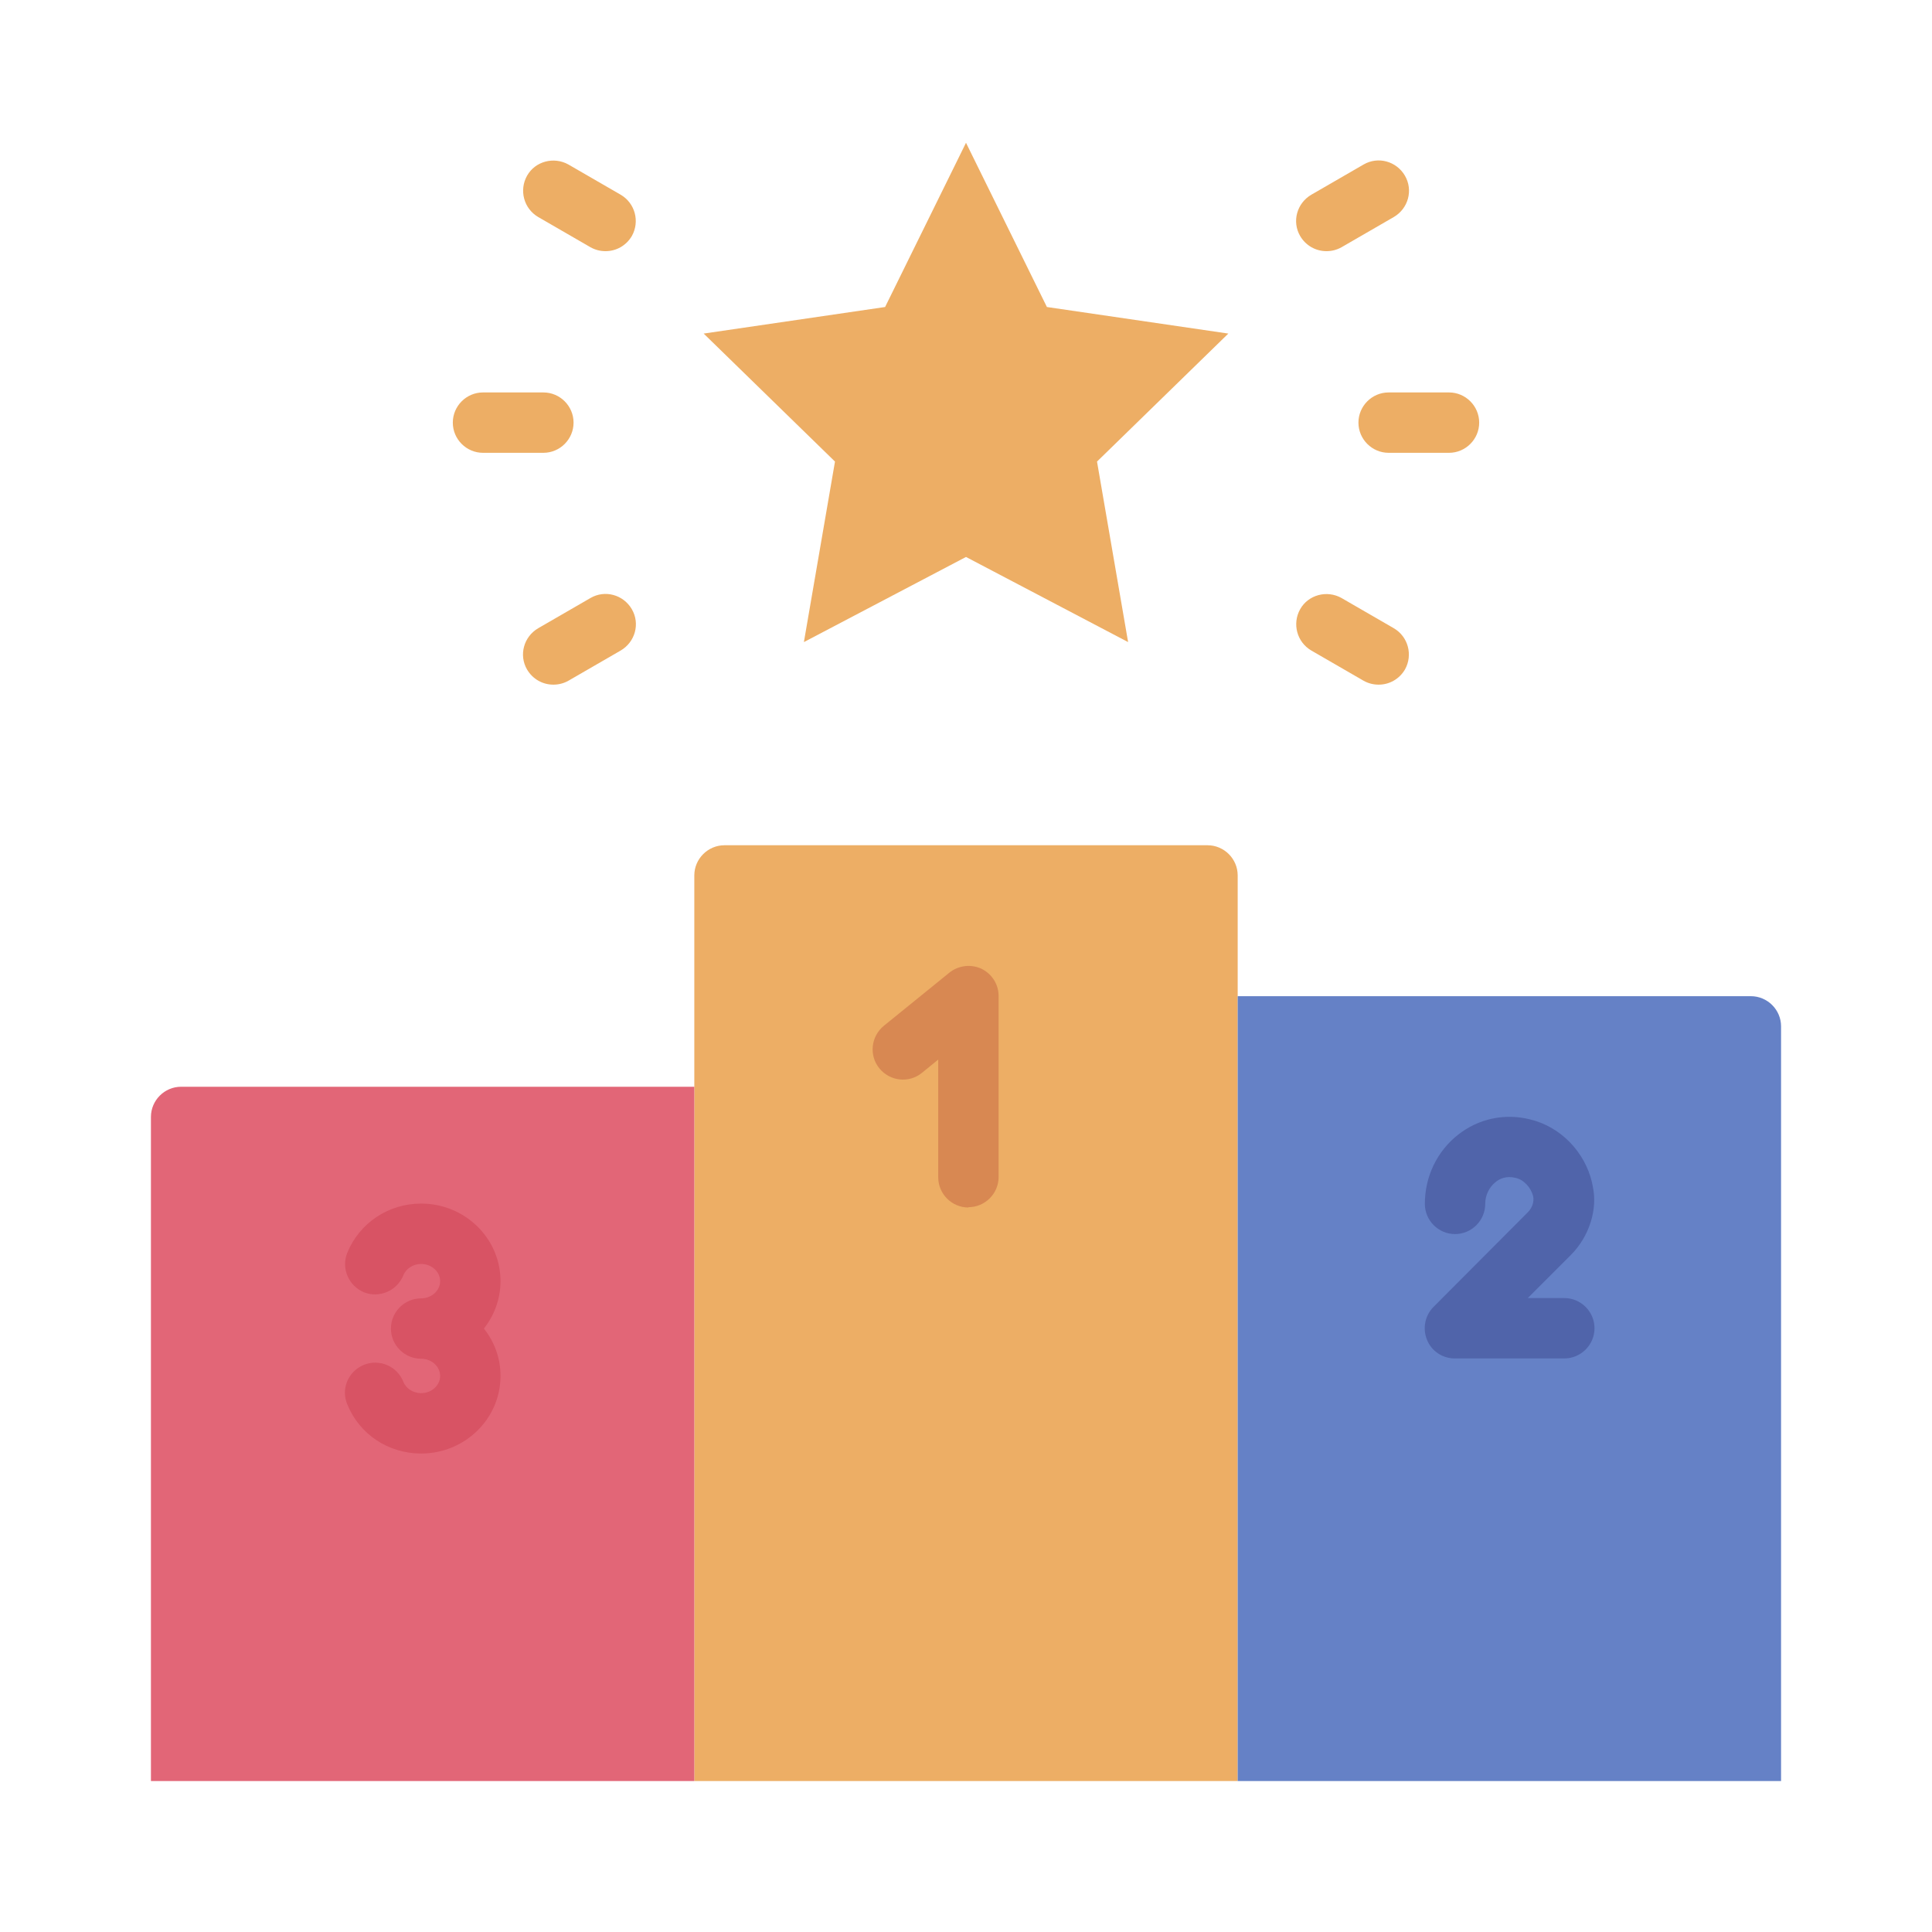 <svg id="Flat" viewBox="0 0 64 64" xmlns="http://www.w3.org/2000/svg"><path d="m32 18.45-5.37 2.82 1.03-5.98-4.35-4.24 6.01-.88 2.68-5.44 2.68 5.44 6.01.88-4.35 4.24 1.03 5.98z" fill="#edae65"/><path d="m24 28h16c.55 0 1 .45 1 1v30h-18v-30c0-.55.45-1 1-1z" fill="#edae65"/><path d="m32.08 40c-.55 0-1-.45-1-1v-3.9l-.54.44c-.43.35-1.06.28-1.41-.15s-.28-1.06.15-1.41l2.17-1.76c.3-.24.71-.29 1.06-.13.35.17.57.52.57.9v6c0 .55-.45 1-1 1z" fill="#d88852"/><path d="m41 33h17c.55 0 1 .45 1 1v25h-18z" fill="#6581c6"/><path d="m51.81 45h-3.62c-.4 0-.77-.24-.92-.62-.15-.37-.07-.8.22-1.09l3.12-3.13c.15-.15.21-.35.18-.52-.07-.3-.31-.56-.58-.62-.31-.08-.54.03-.67.14-.21.17-.34.43-.34.72 0 .55-.45 1-1 1s-1-.45-1-1c0-.9.4-1.74 1.1-2.29.67-.53 1.54-.72 2.38-.51 1.01.24 1.82 1.07 2.06 2.1 0 .03.02.08.02.11.17.75-.1 1.66-.73 2.29l-1.42 1.42h1.21c.55 0 1 .45 1 1s-.45 1-1 1z" fill="#5064aa"/><path d="m6 36h17v23h-18v-22c0-.55.45-1 1-1z" fill="#e26677"/><path d="m13.95 48.15c-1.09 0-2.05-.64-2.45-1.64-.21-.51.04-1.09.56-1.3.51-.2 1.09.04 1.3.56.09.23.33.38.59.38.35 0 .63-.26.63-.57s-.28-.57-.63-.57c-.55 0-1-.45-1-1s.45-1 1-1c.35 0 .63-.26.63-.57s-.28-.57-.63-.57c-.26 0-.5.15-.59.38-.21.51-.79.76-1.3.56-.51-.21-.76-.79-.56-1.3.4-.99 1.36-1.64 2.45-1.64 1.45 0 2.63 1.15 2.63 2.57 0 .59-.21 1.14-.55 1.57.35.44.55.98.55 1.57 0 1.42-1.18 2.57-2.63 2.57z" fill="#d85364"/><g fill="#edae65"><path d="m48 15h-2c-.55 0-1-.45-1-1s.45-1 1-1h2c.55 0 1 .45 1 1s-.45 1-1 1z"/><path d="m43.94 8.32c-.35 0-.68-.18-.87-.5-.28-.48-.11-1.09.37-1.37l1.73-1c.48-.28 1.09-.11 1.37.37s.11 1.09-.37 1.37l-1.73 1c-.16.09-.33.13-.5.13z"/><path d="m45.67 22.68c-.17 0-.34-.04-.5-.13l-1.73-1c-.48-.28-.64-.89-.37-1.37s.89-.64 1.37-.37l1.73 1c.48.28.64.89.37 1.37-.19.32-.52.5-.87.5z"/><path d="m18 15h-2c-.55 0-1-.45-1-1s.45-1 1-1h2c.55 0 1 .45 1 1s-.45 1-1 1z"/><path d="m20.06 8.32c-.17 0-.34-.04-.5-.13l-1.73-1c-.48-.28-.64-.89-.37-1.37s.89-.64 1.37-.37l1.73 1c.48.28.64.89.37 1.37-.19.32-.52.5-.87.5z"/><path d="m18.33 22.68c-.35 0-.68-.18-.87-.5-.28-.48-.11-1.09.37-1.37l1.73-1c.48-.28 1.09-.11 1.37.37s.11 1.09-.37 1.37l-1.73 1c-.16.09-.33.13-.5.13z"/></g></svg>